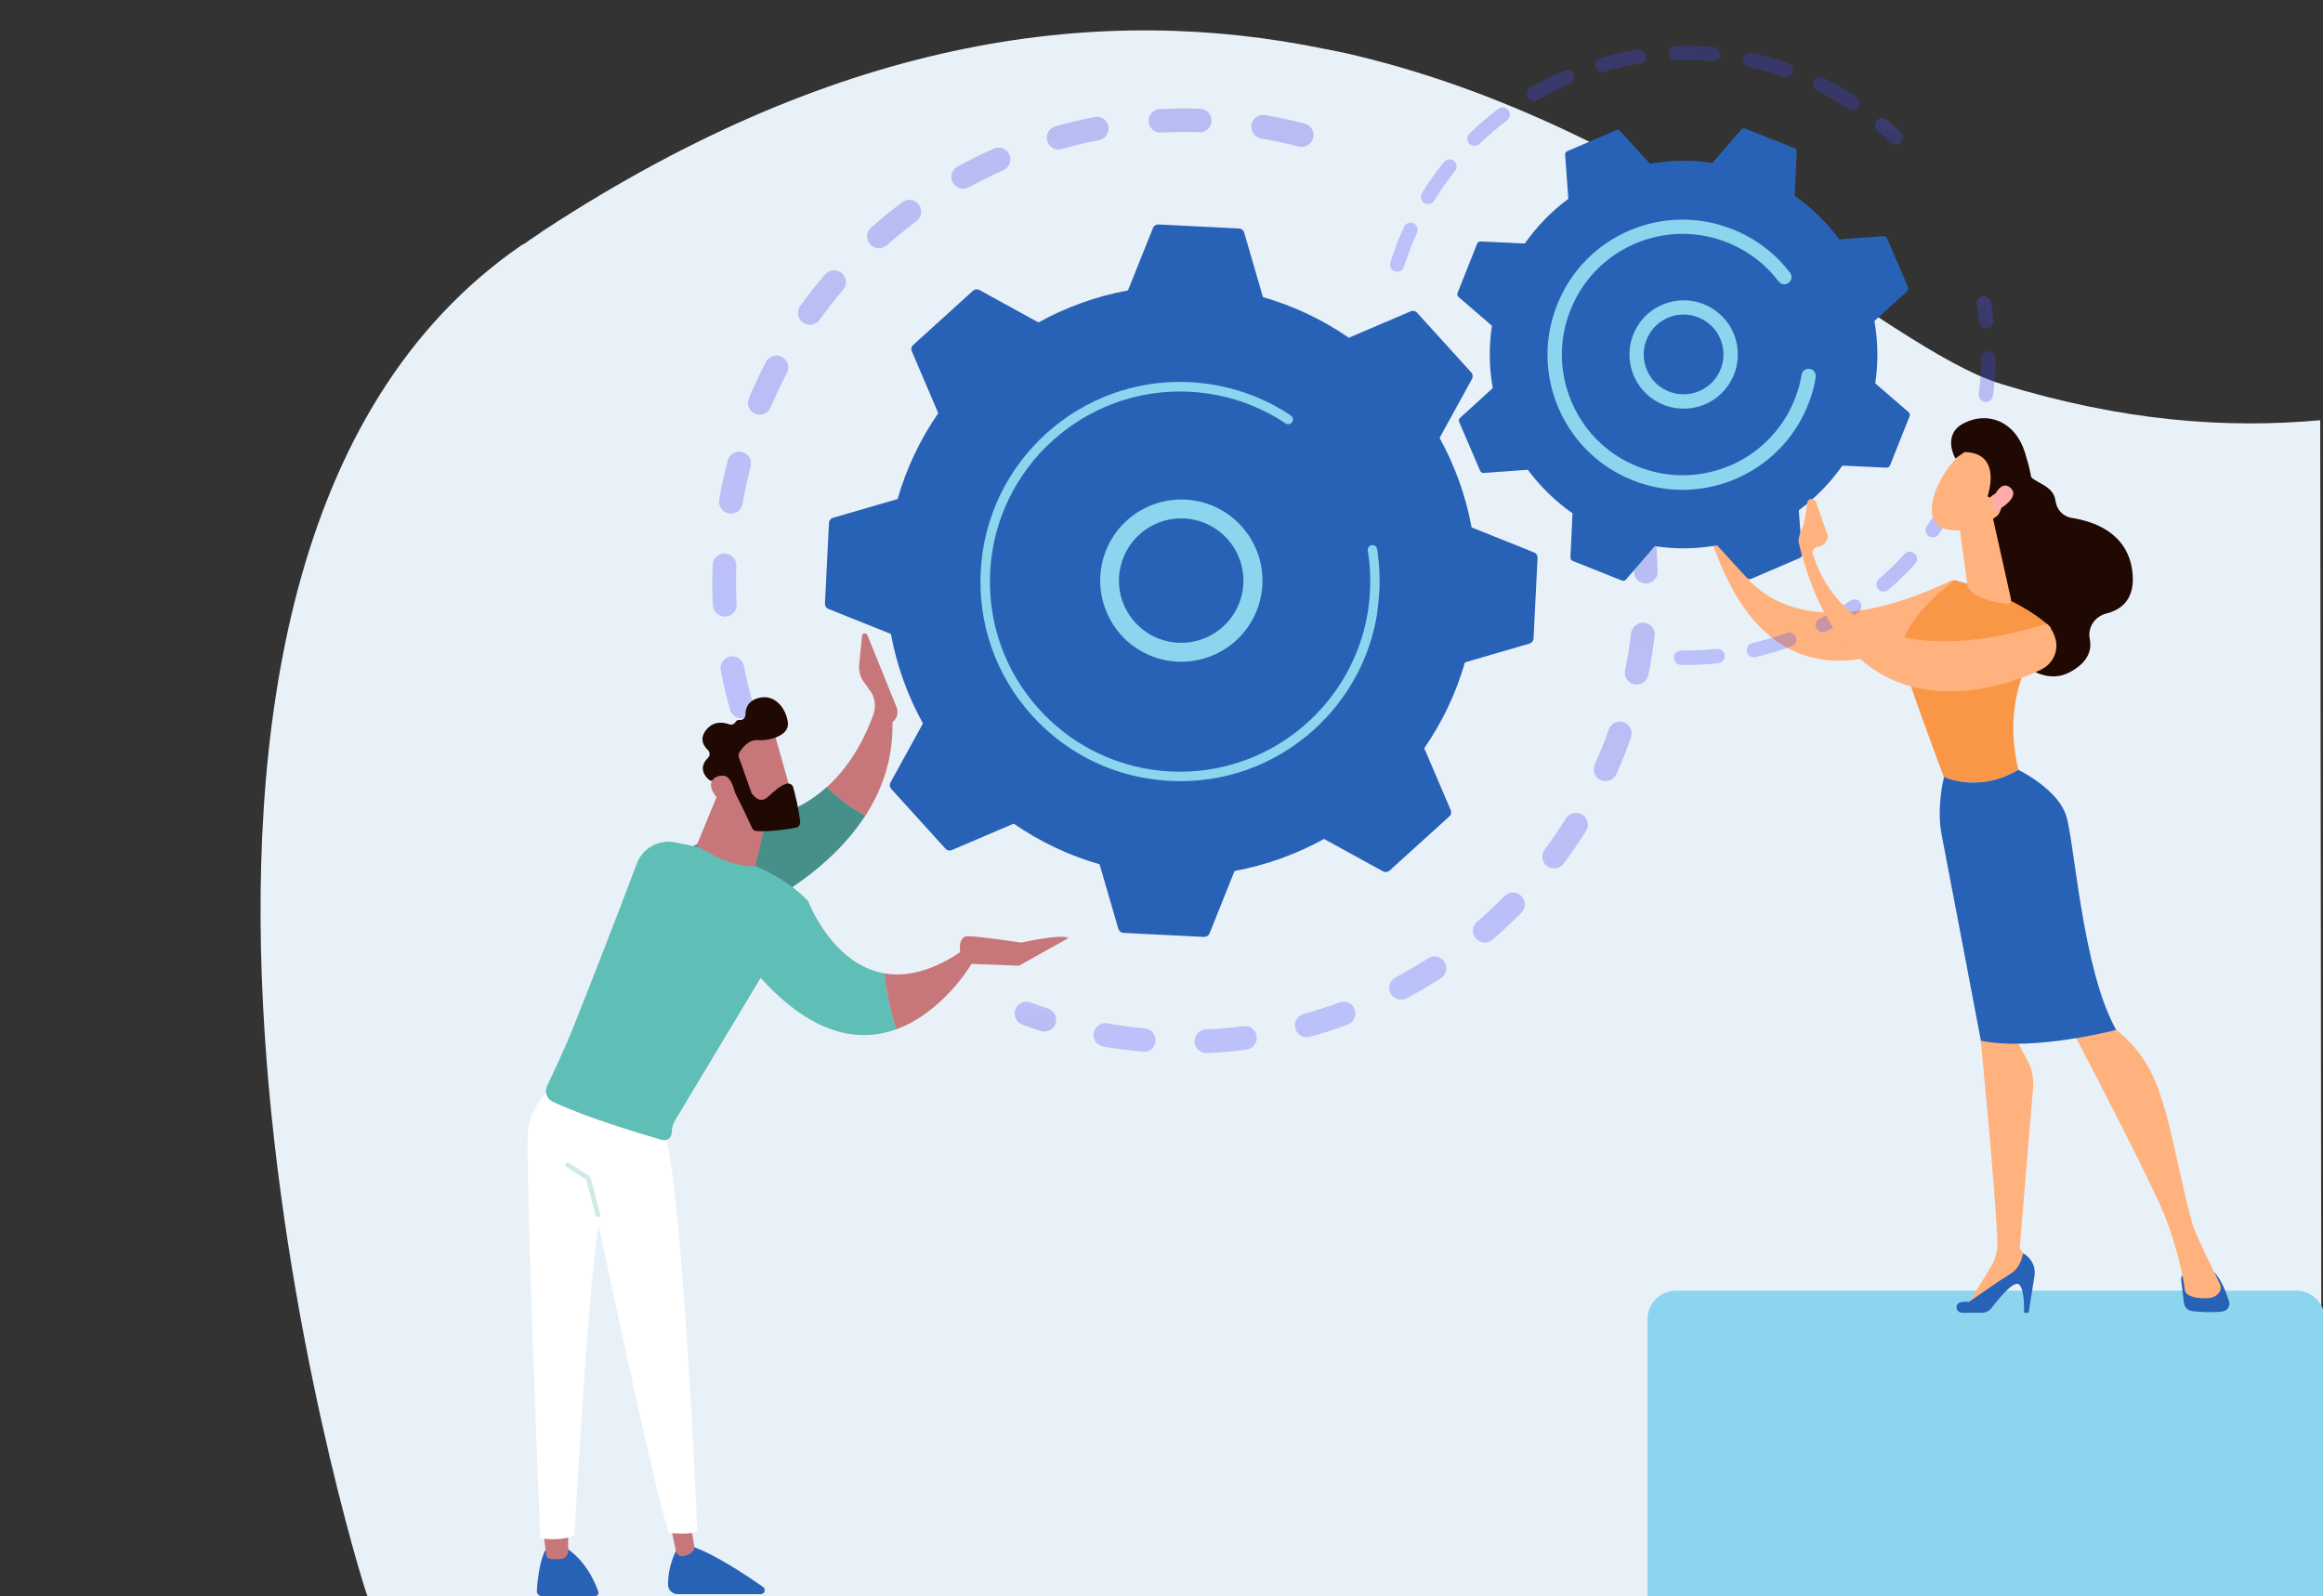 <?xml version="1.0" encoding="UTF-8"?>
<svg id="Calque_1" data-name="Calque 1" xmlns="http://www.w3.org/2000/svg" xmlns:xlink="http://www.w3.org/1999/xlink" viewBox="0 0 166.9 114.7">
  <rect x="0" y="0" width="166.9" height="114.7" fill="#333333" stroke="none"/>
  <defs>
    <style>
      .cls-1 {
        fill: url(#linear-gradient-2);
      }

      .cls-2 {
        fill: #fff;
      }

      .cls-3 {
        fill: #c7777a;
      }

      .cls-4 {
        fill: #f99746;
      }

      .cls-5 {
        fill: url(#linear-gradient-6);
      }

      .cls-6 {
        fill: #e9f1f8;
      }

      .cls-7 {
        fill: url(#linear-gradient-10);
      }

      .cls-8 {
        fill: #cfeae7;
      }

      .cls-9 {
        fill: #2862b7;
      }

      .cls-10 {
        opacity: .3;
      }

      .cls-11 {
        fill: url(#linear-gradient-5);
      }

      .cls-12 {
        fill: url(#linear-gradient-7);
      }

      .cls-13 {
        fill: #5fbeb6;
      }

      .cls-14 {
        fill: url(#linear-gradient-9);
      }

      .cls-15 {
        fill: #ffb27d;
      }

      .cls-16 {
        fill: url(#linear-gradient-3);
      }

      .cls-17 {
        fill: #478f89;
      }

      .cls-18 {
        fill: url(#linear-gradient);
      }

      .cls-19 {
        fill: #200803;
      }

      .cls-20 {
        fill: url(#linear-gradient-4);
      }

      .cls-21 {
        fill: url(#linear-gradient-8);
      }

      .cls-22 {
        fill: #8bd5ee;
      }
    </style>
    <linearGradient id="linear-gradient" x1="-562.85" y1="-464.33" x2="-512.45" y2="-464.33" gradientTransform="translate(639.27 -397.1) rotate(-77.75)" gradientUnits="userSpaceOnUse">
      <stop offset="0" stop-color="#4f52ff"/>
      <stop offset="1" stop-color="#4042e2"/>
    </linearGradient>
    <linearGradient id="linear-gradient-2" x1="-3386.84" y1="-385.29" x2="-3384.01" y2="-385.29" gradientTransform="translate(-71.09 3460.61) rotate(98.62) scale(1 -1)" xlink:href="#linear-gradient"/>
    <linearGradient id="linear-gradient-3" x1="-3372.14" y1="-363.64" x2="-3370.19" y2="-363.64" gradientTransform="translate(-71.09 3460.61) rotate(98.62) scale(1 -1)" xlink:href="#linear-gradient"/>
    <linearGradient id="linear-gradient-4" x1="-580.36" y1="-431.24" x2="-528.59" y2="-431.24" xlink:href="#linear-gradient"/>
    <linearGradient id="linear-gradient-5" x1="-3424.72" y1="-331" x2="-3421.92" y2="-331" gradientTransform="translate(-71.09 3460.61) rotate(98.62) scale(1 -1)" xlink:href="#linear-gradient"/>
    <linearGradient id="linear-gradient-6" x1="-2166.94" y1="-1048.67" x2="-2165.59" y2="-1048.67" gradientTransform="translate(63.36 2415.17) rotate(117.55) scale(1 -1)" xlink:href="#linear-gradient"/>
    <linearGradient id="linear-gradient-7" x1="-1852.8" y1="-1074.09" x2="-1824.87" y2="-1074.09" gradientTransform="translate(1987.51 -1003.92) rotate(-58.82)" xlink:href="#linear-gradient"/>
    <linearGradient id="linear-gradient-8" x1="-1866.41" y1="-1047.3" x2="-1835.53" y2="-1047.3" gradientTransform="translate(1987.51 -1003.92) rotate(-58.82)" xlink:href="#linear-gradient"/>
    <linearGradient id="linear-gradient-9" x1="-2158.97" y1="-1036.53" x2="-2156.89" y2="-1036.53" gradientTransform="translate(63.36 2415.17) rotate(117.55) scale(1 -1)" xlink:href="#linear-gradient"/>
    <linearGradient id="linear-gradient-10" x1="-5355.29" y1="41.13" x2="-5347.1" y2="26.56" gradientTransform="translate(5496.16)" gradientUnits="userSpaceOnUse">
      <stop offset="0" stop-color="#febbba"/>
      <stop offset="1" stop-color="#ff928e"/>
    </linearGradient>
  </defs>
  <path class="cls-6" d="m166.7,30.2c-6.7.6-14.1.1-22.9-2.6-8.5-2.6-24.3-18.6-47.2-23.8-.5-.1-1-.2-1.5-.3-15.6-3.2-34.3-1.2-56.1,13.1-.4.3-.9.6-1.3.9l-.2.1C3.7,40.8,25.7,113,26.4,114.7l140.4.2-.1-84.7h0Z"/>
  <g>
    <path class="cls-15" d="m141.04,43.84s-12.91,10.96-18.11-5.16c0,0-.08-.4.11-.93.1-.26.09-1.27.09-1.78,0-.17.14-.29.3-.28h0c.13.01.24.09.3.2l1.1,2.1c.04.38-.2.74-.57.84h0c-.24.06-.36.33-.25.55,4.56,8.96,16.17,2.17,16.33,2.3.59.48,1.27,1.01.69,2.16Z"/>
    <g>
      <g>
        <g class="cls-10">
          <path class="cls-18" d="m94.34,9.92c-.12.45-.58.73-1.04.61-.88-.23-1.79-.42-2.69-.58-.46-.08-.77-.51-.7-.97,0,0,0-.01,0-.02.08-.46.52-.77.98-.69.95.16,1.91.37,2.84.61.43.11.69.52.63.95,0,.03-.01.06-.02.09Zm-8.18-.42c-.92-.03-1.84-.02-2.75.03-.47.02-.87-.34-.89-.8-.02-.47.34-.87.8-.89.96-.05,1.93-.06,2.9-.03.47.02.84.41.82.88,0,.03,0,.07,0,.1-.06.42-.43.74-.87.72Zm-7.19.57c-.9.17-1.8.39-2.68.64-.45.13-.92-.13-1.05-.58-.13-.45.13-.92.58-1.05.93-.26,1.88-.49,2.82-.67.46-.09.91.21,1,.67.02.1.02.2,0,.29-.05.35-.32.64-.68.71Zm-6.89,2.17c-.84.37-1.67.78-2.47,1.22-.41.23-.93.08-1.15-.34-.23-.41-.08-.93.34-1.15.84-.46,1.72-.9,2.6-1.29.43-.19.93,0,1.12.43.07.15.09.32.06.47-.04.28-.22.53-.5.65Zm-6.23,3.65c-.73.55-1.45,1.13-2.14,1.74-.35.31-.89.28-1.2-.07-.31-.35-.28-.89.07-1.2.72-.64,1.48-1.26,2.25-1.83.38-.28.91-.2,1.19.17.14.19.19.42.16.64-.03.21-.15.41-.33.55Zm-5.27,4.93c-.59.7-1.17,1.43-1.7,2.17-.27.38-.8.47-1.19.2-.38-.27-.47-.8-.2-1.19.56-.78,1.16-1.55,1.79-2.28.31-.36.84-.4,1.2-.09.23.2.33.49.29.77-.02.15-.09.3-.19.42Zm-7.08,30.77c-.45.13-.92-.13-1.05-.59-.26-.93-.49-1.88-.67-2.82-.09-.46.21-.91.67-1,.46-.09.91.21,1,.67.17.9.39,1.8.64,2.68.03.12.04.24.02.36-.05.32-.28.6-.61.69Zm3.04-24.8c-.42.81-.82,1.65-1.17,2.49-.18.43-.68.64-1.11.46-.43-.18-.64-.68-.46-1.11.37-.89.79-1.77,1.23-2.62.22-.42.73-.58,1.15-.36.33.17.5.53.45.88-.01.09-.04.18-.09.27Zm-4.43,17.52c-.47.02-.87-.34-.89-.81-.05-.96-.06-1.94-.02-2.9.01-.47.41-.84.88-.82.47.02.84.41.82.88-.03.92-.02,1.84.02,2.76,0,.06,0,.12,0,.17-.06.39-.39.7-.8.72Zm1.83-10.79c-.23.88-.43,1.79-.59,2.69-.08.46-.52.77-.98.69-.46-.08-.76-.51-.7-.96,0,0,0-.01,0-.02.16-.95.37-1.9.62-2.83.12-.45.58-.73,1.04-.61.42.11.69.52.62.95,0,.03-.01.06-.02.09Z"/>
          <path class="cls-1" d="m56.24,56.47c.03-.17,0-.34-.08-.5-.19-.39-.38-.8-.56-1.2-.19-.43-.69-.62-1.12-.43-.43.19-.62.69-.43,1.12.19.42.39.85.59,1.26.21.42.72.59,1.14.39.26-.13.43-.37.47-.64Z"/>
        </g>
        <g class="cls-10">
          <path class="cls-16" d="m75.87,73.41c.06-.41-.18-.81-.58-.94-.42-.13-.84-.28-1.25-.43-.44-.16-.93.07-1.09.51-.16.44.07.93.51,1.09.44.16.88.31,1.32.45.45.14.93-.1,1.07-.55.01-.04.02-.09.03-.13Z"/>
          <path class="cls-20" d="m118.42,48.51c-.09.46-.54.76-1,.67-.46-.09-.76-.54-.66-1,.18-.88.32-1.77.43-2.68.05-.46.48-.8.94-.75.47.05.8.48.75.94-.05.39-.1.78-.16,1.17-.08.55-.18,1.11-.29,1.65Zm-.16-6.58c-.47,0-.86-.36-.87-.83-.02-.9-.07-1.81-.16-2.71-.05-.47.29-.88.76-.93.47-.05.88.29.93.76.1.94.16,1.9.17,2.85,0,.05,0,.1,0,.14-.06.4-.4.71-.82.72Zm-1.07,11.05c-.31.89-.67,1.79-1.06,2.65-.19.43-.7.62-1.12.43-.43-.19-.62-.69-.43-1.12.37-.82.71-1.67,1-2.52.16-.44.64-.68,1.08-.52.39.14.62.53.56.93,0,.05-.02.1-.04.15Zm.31-18.3c-.46.11-.92-.17-1.03-.62-.21-.87-.47-1.75-.76-2.6-.15-.45.09-.93.53-1.08.45-.15.93.09,1.08.53.3.9.57,1.82.8,2.74.03.11.03.22.02.33-.05.33-.29.61-.64.7Zm-3.55,25.04c-.5.8-1.04,1.59-1.61,2.35-.28.38-.81.45-1.19.17-.38-.28-.45-.81-.17-1.19.54-.72,1.06-1.47,1.53-2.24.25-.4.77-.52,1.17-.27.3.19.44.52.39.85-.02.11-.06.22-.12.32Zm-4.63,5.86c-.67.67-1.37,1.33-2.09,1.95-.36.31-.89.26-1.2-.09-.31-.36-.26-.89.09-1.2.68-.59,1.35-1.21,1.98-1.85.33-.33.87-.34,1.2,0,.2.2.28.47.24.73-.03.17-.1.34-.24.47Zm-5.8,4.72c-.8.51-1.63,1-2.46,1.44-.41.22-.93.06-1.15-.35-.22-.42-.06-.93.35-1.15.79-.42,1.58-.88,2.34-1.37.39-.25.92-.14,1.18.25.12.18.16.39.13.59-.04.23-.17.45-.38.59Zm-6.69,3.34c-.89.33-1.8.62-2.72.87-.45.12-.92-.14-1.05-.6-.12-.45.14-.92.6-1.04.87-.24,1.74-.52,2.58-.83.44-.16.93.06,1.09.5.05.14.06.28.04.42-.04.3-.25.56-.55.67Zm-7.27,1.79c-.94.12-1.89.21-2.84.25-.47.02-.87-.34-.89-.81-.02-.47.34-.87.81-.89.9-.04,1.81-.12,2.7-.24.47-.06.89.27.95.73.01.08,0,.16,0,.24-.06.37-.35.67-.73.72Zm-7.47.15c-.69-.06-1.4-.15-2.08-.25-.25-.04-.5-.08-.74-.12-.46-.08-.78-.52-.69-.98.08-.46.52-.77.98-.69.23.04.47.08.71.12.65.1,1.32.18,1.98.24.47.04.81.46.77.92,0,.02,0,.04,0,.05-.07.44-.47.76-.92.72Z"/>
          <path class="cls-11" d="m115.62,27.12c.03-.17,0-.34-.08-.51-.21-.41-.42-.83-.65-1.24-.23-.41-.74-.56-1.16-.33-.41.23-.56.74-.33,1.16.21.39.42.78.62,1.17.21.42.72.59,1.14.38.26-.13.42-.37.46-.63Z"/>
        </g>
        <g>
          <path class="cls-9" d="m101.81,22.47c-.11-.13-.29-.17-.45-.1l-4.45,1.9c-1.86-1.28-3.94-2.28-6.17-2.92l-1.35-4.64c-.05-.16-.19-.28-.36-.29l-5.8-.29c-.17,0-.33.09-.39.25l-1.8,4.49c-2.29.42-4.45,1.21-6.43,2.3l-4.24-2.33c-.15-.08-.33-.06-.46.05l-4.3,3.9c-.13.11-.17.29-.1.45l1.9,4.45c-1.28,1.86-2.28,3.93-2.92,6.17l-4.64,1.35c-.16.05-.28.19-.29.36l-.29,5.8c0,.17.09.33.25.39l4.49,1.8c.42,2.29,1.21,4.45,2.3,6.43l-2.33,4.24c-.08.15-.06.33.05.46l3.9,4.3c.11.13.29.17.45.1l4.45-1.9c1.86,1.28,3.93,2.28,6.17,2.92l1.35,4.64c.05.16.19.28.36.29l5.8.29c.17,0,.33-.09.39-.25l1.8-4.49c2.29-.42,4.45-1.21,6.43-2.3l4.24,2.33c.15.08.33.06.46-.05l4.3-3.9c.13-.11.17-.29.1-.45l-1.9-4.45c1.28-1.86,2.28-3.93,2.92-6.17l4.64-1.35c.16-.05.28-.19.29-.36l.29-5.8c0-.17-.09-.33-.25-.39l-4.49-1.8c-.42-2.29-1.21-4.45-2.3-6.43l2.33-4.24c.08-.15.06-.33-.05-.46l-3.9-4.3Z"/>
          <path class="cls-22" d="m90.45,43.43c-.94,3.08-4.21,4.81-7.28,3.87-1.49-.46-2.71-1.46-3.44-2.84-.73-1.38-.88-2.95-.43-4.44.94-3.08,4.21-4.81,7.28-3.87,2.8.86,4.49,3.64,4.06,6.45-.04.28-.11.56-.19.84Zm-9.53.39c.56,1.05,1.5,1.83,2.64,2.18,2.36.72,4.86-.61,5.58-2.97.72-2.36-.61-4.86-2.97-5.58-2.36-.72-4.86.61-5.58,2.97-.07.21-.11.43-.15.65-.14.94.02,1.9.48,2.76Z"/>
          <path class="cls-22" d="m98.95,43.98c.07-.48.12-.97.15-1.47h0c0-.16.01-.31.02-.47.01-.77-.03-1.54-.14-2.29,0-.01,0-.02,0-.03,0-.03,0-.06-.01-.09,0-.06-.02-.11-.03-.17-.02-.15-.14-.26-.28-.28-.03,0-.07,0-.11,0-.19.03-.31.21-.28.39.16.95.21,1.93.16,2.9-.24,4.83-2.98,8.96-6.9,11.2-2.18,1.24-4.73,1.9-7.42,1.77-.47-.02-.94-.07-1.4-.14-3.1-.47-5.92-1.98-8.05-4.33-2.45-2.7-3.7-6.2-3.52-9.85.37-7.53,6.8-13.34,14.32-12.97.46.02.92.07,1.38.14,1.98.3,3.87,1.03,5.53,2.14.04.03.09.05.14.05.13.02.26-.03.33-.15.1-.16.06-.37-.09-.47-1.75-1.17-3.73-1.93-5.81-2.25-.48-.07-.96-.12-1.45-.15-7.9-.39-14.64,5.72-15.03,13.62-.19,3.83,1.12,7.5,3.69,10.34,2.24,2.47,5.2,4.06,8.45,4.55.48.07.97.12,1.47.15,3.83.19,7.5-1.12,10.34-3.69,2.47-2.24,4.06-5.2,4.55-8.45Z"/>
        </g>
      </g>
      <g>
        <g class="cls-10">
          <path class="cls-5" d="m136.65,10.11c.1-.2.07-.45-.1-.61-.32-.3-.64-.6-.98-.89-.22-.18-.54-.16-.73.06-.19.22-.16.54.06.73.32.27.63.55.93.84.2.2.53.19.73-.01.03-.04.06-.08.09-.12Z"/>
          <path class="cls-12" d="m133.53,7.68c-.16.24-.48.3-.71.15-.6-.39-1.23-.76-1.86-1.1-.13-.07-.27-.14-.41-.21-.25-.13-.36-.44-.23-.69.13-.24.44-.36.69-.23.14.07.28.14.43.22.67.35,1.32.73,1.95,1.15.22.15.29.44.17.67,0,.02-.02.03-.03.05Zm-5.39-2.17c-.82-.29-1.67-.53-2.52-.71-.28-.06-.45-.34-.39-.61.06-.28.34-.45.61-.39.89.19,1.78.45,2.64.75.27.09.41.39.32.66,0,.02-.02.05-.03.07-.12.22-.38.33-.63.25Zm-5.1-1.11c-.87-.08-1.75-.1-2.62-.07-.28,0-.52-.21-.53-.5,0-.29.21-.52.5-.53.91-.03,1.84,0,2.74.08.28.03.49.28.47.56,0,.07-.03.13-.06.19-.09.18-.29.29-.5.28Zm-5.22.18c-.86.14-1.72.33-2.55.57-.27.08-.56-.08-.64-.35-.08-.27.08-.56.35-.64.88-.25,1.78-.45,2.68-.6.28-.04.55.15.59.43.02.11,0,.22-.05.32-.07.14-.21.24-.38.27Zm-5.02,1.44c-.8.34-1.59.74-2.34,1.17-.25.14-.56.06-.7-.19s-.06-.56.19-.7c.79-.46,1.61-.87,2.45-1.23.26-.11.56.01.68.27.06.15.05.31-.02.44-.05.1-.14.19-.25.24Zm-4.52,2.62c-.69.53-1.36,1.1-1.98,1.7-.2.2-.53.19-.73,0-.2-.2-.19-.53,0-.73.65-.64,1.35-1.24,2.08-1.79.23-.17.55-.13.72.1.12.16.14.38.05.55-.03.07-.08.12-.15.17Zm-3.74,3.64c-.54.68-1.05,1.4-1.5,2.14-.15.24-.47.32-.71.17-.24-.15-.31-.46-.17-.71.48-.78,1.01-1.53,1.58-2.24.18-.22.5-.26.72-.08.2.16.25.43.14.64-.02.03-.03.06-.05.08Zm-4.31,7.23c-.27-.09-.42-.37-.34-.65.24-.75.52-1.5.84-2.23.05-.11.1-.22.15-.33.11-.26.42-.37.68-.25.26.12.37.42.25.68-.05.1-.09.21-.14.31-.3.7-.57,1.41-.8,2.13,0,.03-.02.06-.03.08-.11.22-.37.33-.61.25Z"/>
        </g>
        <g class="cls-10">
          <path class="cls-21" d="m140.7,36.11c-.43.79-.9,1.56-1.42,2.29-.16.23-.49.29-.72.12-.23-.16-.28-.49-.12-.72.49-.7.95-1.43,1.35-2.19.13-.25.45-.34.7-.21.25.13.34.44.21.69,0,0,0,0,0,0Zm.47-2.16c-.26-.1-.4-.4-.29-.67.31-.8.58-1.62.79-2.45.07-.27.35-.44.63-.37.28.07.44.35.37.63-.23.87-.51,1.73-.83,2.57,0,.02-.01.03-.02.05-.12.23-.4.34-.64.24Zm-3.57,6.56c-.6.66-1.25,1.3-1.93,1.88-.22.19-.54.16-.73-.05-.19-.22-.16-.54.05-.73.65-.56,1.27-1.16,1.84-1.8.19-.21.52-.23.73-.03.18.16.22.42.11.62-.02.04-.05.07-.08.11Zm5.01-11.62c-.28-.04-.48-.3-.44-.58.11-.85.17-1.71.18-2.57,0-.28.24-.51.52-.51.28,0,.51.24.51.52,0,.9-.07,1.8-.19,2.69,0,.06-.03.12-.05.17-.1.19-.3.3-.52.27Zm-9.09,15.13c-.74.5-1.53.96-2.33,1.36-.25.13-.56.03-.69-.23-.13-.25-.03-.56.23-.69.76-.39,1.51-.82,2.22-1.3.24-.16.56-.1.71.14.11.16.11.36.03.53-.04.07-.1.14-.17.19Zm-4.8,2.43c-.84.31-1.71.56-2.59.77-.28.06-.55-.11-.62-.39-.06-.28.11-.55.39-.62.83-.19,1.66-.44,2.47-.73.27-.1.56.04.66.31.05.14.04.29-.03.41-.06.11-.15.2-.28.25Zm-5.25,1.21c-.89.1-1.8.14-2.7.12-.28,0-.51-.24-.51-.52,0-.28.24-.51.52-.51.85.01,1.72-.03,2.57-.12.28-.03.54.17.57.46.01.11,0,.21-.06.29-.08.15-.22.26-.4.27Z"/>
          <path class="cls-14" d="m143.18,23.33c.05-.09.07-.19.05-.3-.05-.44-.11-.88-.19-1.3-.05-.28-.32-.47-.6-.42-.28.05-.47.32-.42.6.07.41.13.83.18,1.24.03.28.29.49.57.45.18-.02.32-.13.4-.27Z"/>
        </g>
        <g>
          <path class="cls-9" d="m135.58,17.13c-.04-.1-.15-.17-.26-.16l-3.17.23c-.88-1.19-1.96-2.25-3.21-3.13l.15-3.17c0-.11-.06-.21-.16-.25l-3.54-1.41c-.1-.04-.22-.01-.29.07l-2.07,2.4c-1.51-.23-3.02-.2-4.48.06l-2.14-2.35c-.07-.08-.19-.11-.3-.06l-3.5,1.5c-.1.04-.17.15-.16.26l.23,3.17c-1.19.88-2.25,1.96-3.13,3.21l-3.17-.15c-.11,0-.21.06-.25.16l-1.41,3.54c-.04.1-.01.22.07.29l2.4,2.07c-.23,1.51-.2,3.02.06,4.48l-2.35,2.14c-.08.07-.11.19-.06.3l1.5,3.5c.04.1.15.17.26.16l3.17-.23c.88,1.19,1.96,2.25,3.21,3.13l-.15,3.17c0,.11.06.21.16.25l3.54,1.41c.1.04.22.01.29-.07l2.07-2.4c1.51.23,3.02.2,4.48-.06l2.14,2.35c.07.08.19.11.3.06l3.5-1.5c.1-.04.17-.15.16-.26l-.23-3.17c1.19-.88,2.25-1.96,3.13-3.21l3.17.15c.11,0,.21-.06.25-.16l1.41-3.54c.04-.1.01-.22-.07-.29l-2.4-2.07c.23-1.51.2-3.02-.06-4.48l2.35-2.14c.08-.07.11-.19.06-.3l-1.5-3.5Z"/>
          <path class="cls-22" d="m124.12,27.76c-.61.84-1.51,1.4-2.54,1.56-1.03.16-2.06-.08-2.9-.69-1.74-1.26-2.13-3.7-.87-5.44,1.26-1.74,3.7-2.13,5.44-.87.84.61,1.4,1.51,1.56,2.54.13.84,0,1.67-.39,2.41-.09.17-.19.33-.3.49Zm-4.84.03c.62.45,1.38.63,2.13.51.76-.12,1.42-.53,1.87-1.15h0c.45-.62.63-1.38.51-2.13-.12-.76-.53-1.42-1.15-1.87-1.28-.93-3.08-.64-4,.64-.08.12-.16.24-.22.36-.65,1.24-.3,2.8.86,3.65Z"/>
          <path class="cls-22" d="m129.49,29.99c.15-.29.29-.59.41-.9.25-.61.43-1.25.54-1.9,0-.03,0-.06.01-.09.04-.23-.08-.44-.27-.54-.05-.02-.1-.04-.15-.05-.28-.05-.55.14-.59.42-.1.61-.27,1.2-.5,1.78h0s-.03.06-.04.09c-.55,1.35-1.43,2.51-2.53,3.41-.6.49-1.27.9-1.99,1.22,0,0-.01,0-.02,0-.02,0-.04.02-.05.02-2.13.91-4.49.94-6.64.08-.28-.11-.55-.24-.81-.37-1.76-.92-3.15-2.41-3.94-4.26-.91-2.13-.94-4.49-.08-6.64.86-2.15,2.51-3.84,4.63-4.75,2.13-.91,4.49-.94,6.64-.08.27.11.54.23.8.37,1.13.59,2.11,1.41,2.88,2.43.05.06.11.11.17.14.17.09.39.08.55-.05.23-.17.27-.5.1-.72-.86-1.13-1.96-2.06-3.22-2.71-.29-.15-.59-.29-.9-.41-2.41-.96-5.05-.93-7.43.09-2.38,1.02-4.22,2.91-5.18,5.32-.96,2.41-.93,5.04.09,7.43.89,2.07,2.44,3.74,4.41,4.77.29.15.6.29.91.42,4.66,1.86,9.93-.16,12.2-4.52Z"/>
        </g>
      </g>
    </g>
    <g>
      <path class="cls-9" d="m39.19,111.38s-.49.78-.62,2.95c-.01.2.15.37.35.37h3.85c.15,0,.27-.15.22-.3-.23-.67-.91-2.3-2.43-3.23l-1.37.2Z"/>
      <path class="cls-3" d="m39.02,109.9l.22,1.83c.02.16.14.28.3.3.21.02.52.04.81,0,.27-.04.47-.29.47-.56v-1.76s-1.8.2-1.8.2Z"/>
      <path class="cls-9" d="m48.72,111.17s-.74,1.15-.72,2.72c0,.37.31.67.68.67h5.98c.28,0,.39-.36.16-.52-1.13-.79-3.36-2.28-4.96-2.86h-1.14Z"/>
      <path class="cls-3" d="m48.1,109.2l.46,2.26c.05.25.3.42.55.37.15-.03.33-.1.53-.22.18-.11.28-.33.24-.54l-.48-2.73-1.3.88Z"/>
      <path class="cls-2" d="m39.88,77.84s-1.62,1.42-1.92,3.14c-.3,1.71.86,29.56.86,29.56,0,0,1.62.27,2.45-.24,0,0,.99-18.07,1.74-22.25,0,0,3.94,18.72,5.03,22.1,0,0,1.56.19,2.06-.11,0,0-1.03-24.27-2.33-28.58l-7.89-3.63Z"/>
      <path class="cls-8" d="m42.96,87.47c-.08,0-.15-.05-.17-.13l-.67-2.57-1.43-.91c-.08-.05-.1-.16-.05-.24.05-.08.16-.1.24-.05l1.48.95s.06.06.07.1l.69,2.63c.02.09-.03.19-.12.21-.01,0-.03,0-.04,0Z"/>
      <path class="cls-17" d="m55.65,58.62c-6.6,1.75-7.8,3.67-7.8,3.67l4.81,3.76s6.25-2.37,9.52-7.45c-1.17-.61-2.11-1.4-2.77-2.05-.99.9-2.23,1.66-3.77,2.07Z"/>
      <path class="cls-3" d="m62.33,45.65c-.08-.2-.38-.16-.4.06l-.2,2.04c-.04.39.05.79.24,1.13l.65.91c.26.46.31,1.02.14,1.52-.42,1.21-1.41,3.49-3.35,5.25.65.65,1.6,1.44,2.77,2.05,1.2-1.86,2-4.09,1.94-6.71.33-.25.45-.68.3-1.07l-2.1-5.19Z"/>
      <path class="cls-13" d="m58.05,64.75c-2.39-2.58-6.95-3.74-9.59-4.22-1.16-.21-2.3.43-2.71,1.54-1.19,3.19-4.42,11.5-5.05,12.93-.51,1.17-1.05,2.32-1.39,3.03-.2.43-.03.94.4,1.14,2.22,1.07,6.22,2.28,7.84,2.75.36.1.71-.16.71-.53,0-.31.09-.62.25-.89l6.14-10.23c3.82,4.24,7.17,4.63,9.75,3.7-.43-1.34-.72-2.68-.85-4.02-3.8-.65-5.49-5.2-5.49-5.2Z"/>
      <path class="cls-3" d="m69.83,69.23l-.69-.91c-2.22,1.53-4.08,1.89-5.6,1.63.14,1.34.42,2.68.85,4.02,3.39-1.22,5.43-4.73,5.43-4.73Z"/>
      <path class="cls-3" d="m69.35,69.25l3.86.15,3.56-1.99c-.51-.32-3.4.33-3.4.33,0,0-3.02-.46-3.84-.46-.68,0-.58.98-.53,1.31.01.07.02.11.02.11l.32.55Z"/>
      <path class="cls-3" d="m52.09,55.79l-2.04,4.98s2.34,1.62,4.23,1.47l1.02-4.47-3.21-1.97Z"/>
      <g>
        <path class="cls-3" d="m55.54,52.39c.05.07,1.48,5.23,1.48,5.23l-2.96.75-2.08-4.69s2.79-2.4,3.57-1.29Z"/>
        <path class="cls-19" d="m53.08,54.4l.9,2.55s.03.06.05.09c.12.17.59.74,1.14.23.5-.46.96-.88,1.39-.96.19-.03.38.08.43.27.13.47.4,1.53.5,2.49.02.19-.11.37-.31.41-.58.11-1.81.31-2.83.24-.14,0-.26-.09-.32-.22-.28-.62-1.15-2.49-1.47-2.97-.3-.45-1.04-.44-1.35-.41-.1,0-.2-.02-.28-.09-.27-.24-.79-.85-.06-1.57.15-.15.15-.4,0-.55-.31-.29-.65-.81-.13-1.46.53-.66,1.23-.55,1.65-.4.17.06.36,0,.46-.17.05-.09.15-.16.31-.14.22.02.4-.16.4-.38,0-.42.14-.95.87-1.18,1.29-.4,2.1.85,2.18,1.78s-1.35,1.29-2.19,1.23c-.64-.05-1.11.59-1.3.89-.06.1-.07.22-.03.32Z"/>
        <path class="cls-3" d="m52.9,57.45s-.21-1.62-.88-1.7c-.67-.08-1.33.47-.66,1.38.83,1.13,1.54.32,1.54.32Z"/>
      </g>
    </g>
    <path class="cls-22" d="m118.38,92.76h48.64v19.91c0,1.12-.91,2.04-2.04,2.04h-44.57c-1.12,0-2.04-.91-2.04-2.04v-19.91h0Z" transform="translate(285.39 207.46) rotate(-180)"/>
    <g>
      <path class="cls-19" d="m144.17,32.64s1.38.67,1.63,1.44c.2.62,1.73.7,1.88,1.91.08.63.54,1.13,1.17,1.23,1.56.24,3.96,1.05,4.34,3.75.29,2.06-.76,2.85-1.86,3.12-.81.2-1.35.99-1.19,1.81.16.79-.08,1.69-1.44,2.41-3.05,1.61-6.1-3.81-6.1-3.81l-.62-9.47,2.18-2.39Z"/>
      <path class="cls-9" d="m156.71,92.01l.2,1.62c.04.31.28.55.59.59.52.06,1.35.12,2.17.03.36-.04.59-.4.48-.74-.2-.63-.56-1.57-1.09-2.12h-1.8c-.33,0-.59.29-.55.62Z"/>
      <path class="cls-15" d="m142.61,73l-.3,1.79s1.02,10.31,1.2,14.43c.03.65-.14,1.28-.48,1.84l-1.77,2.87,4.5-2.65.09-.55-.74-1.01.96-11.54c.06-.68-.08-1.36-.4-1.96l-.93-1.75-2.13-1.46Z"/>
      <path class="cls-9" d="m140.96,94.34h1.43c.27,0,.52-.12.69-.34.45-.58,1.37-1.72,1.82-1.74.6-.04.52,2.08.52,2.08h.33s.42-2.64.42-2.64c.11-.66-.22-1.32-.82-1.63h0s-.14,1.01-.88,1.45c-.74.45-3.01,2.04-3.01,2.04,0,0-.28-.04-.58.02-.45.08-.39.75.07.75Z"/>
      <path class="cls-15" d="m148.77,73.85s5.96,11.31,6.91,13.89c.95,2.58,1.28,4.73,1.29,4.94.02.32.42.62,1.51.62.56,0,.84-.23.98-.44.12-.19.12-.42.02-.62-.34-.7-1.44-2.93-1.84-3.94-.48-1.21-1.52-6.68-2.1-8.58-.57-1.9-1.22-3.97-3.7-5.87,0,0-1.71-1.67-3.07,0Z"/>
      <path class="cls-4" d="m145.01,55.32c-1.54-6.51,2.36-10.2,2.36-10.2-2.46-2.36-6.94-3.43-6.94-3.43,0,0-4.27,3.12-3.77,5.57.3,1.43,3,8.58,3,8.58,0,0,2.5,1.18,5.34-.52Z"/>
      <path class="cls-9" d="m148.42,58.55c-.63-1.88-3.41-3.23-3.41-3.23-2.84,1.7-5.34.52-5.34.52,0,0-.56,2.15-.17,4.14.39,1.99,2.82,14.81,2.82,14.81,3.83.78,9.72-.78,9.72-.78-2.44-4.33-2.99-13.57-3.61-15.46Z"/>
      <path class="cls-15" d="m143.22,37.39l1.25,5.61c.12.49-.33.41-.83.32-.82-.15-1.87-.47-2.23-1.11-.04-.06-.05-.14-.06-.21l-.54-3.89c-.04-.31.12-.61.41-.74l1.04-.46c.4-.18.86.05.96.47Z"/>
      <g>
        <path class="cls-15" d="m141.76,32.04s-1.48.63-2.49,2.76c-1.01,2.14-.25,3.13.69,3.26.94.14,2.36.11,3.85-1.27,1.49-1.38-.13-5.5-2.05-4.76Z"/>
        <path class="cls-19" d="m142.8,35.66s1.12-3.13-1.66-3.17l-.65.46s-1.02-1.74.65-2.56c1.67-.83,3.63-.14,4.34,2.11.71,2.25.83,3.76-.35,4.84-1.18,1.08-1.67-.14-1.67-.14,0,0,.64-1.01.38-1.55-.26-.54-.87.11-.87.11l-.17-.09Z"/>
        <path class="cls-7" d="m143.11,36.01s.56-1.61,1.32-.97c.75.64-.61,1.49-1.15,1.76l-.17-.79Z"/>
      </g>
      <path class="cls-15" d="m146.66,48.12c-2.9,1.36-13.97,5.44-17.44-9.18,0,0-.02-.44.26-.96.14-.26.3-1.32.37-1.86.02-.17.19-.29.36-.25h0c.13.03.24.13.29.26l.83,2.38c-.02.41-.33.75-.74.79h0c-.26.03-.43.29-.34.54,3.39,10.16,16.7,4.83,16.85,5,.25.28.49.68.6,1.15.2.86-.25,1.75-1.05,2.12Z"/>
    </g>
  </g>
</svg>